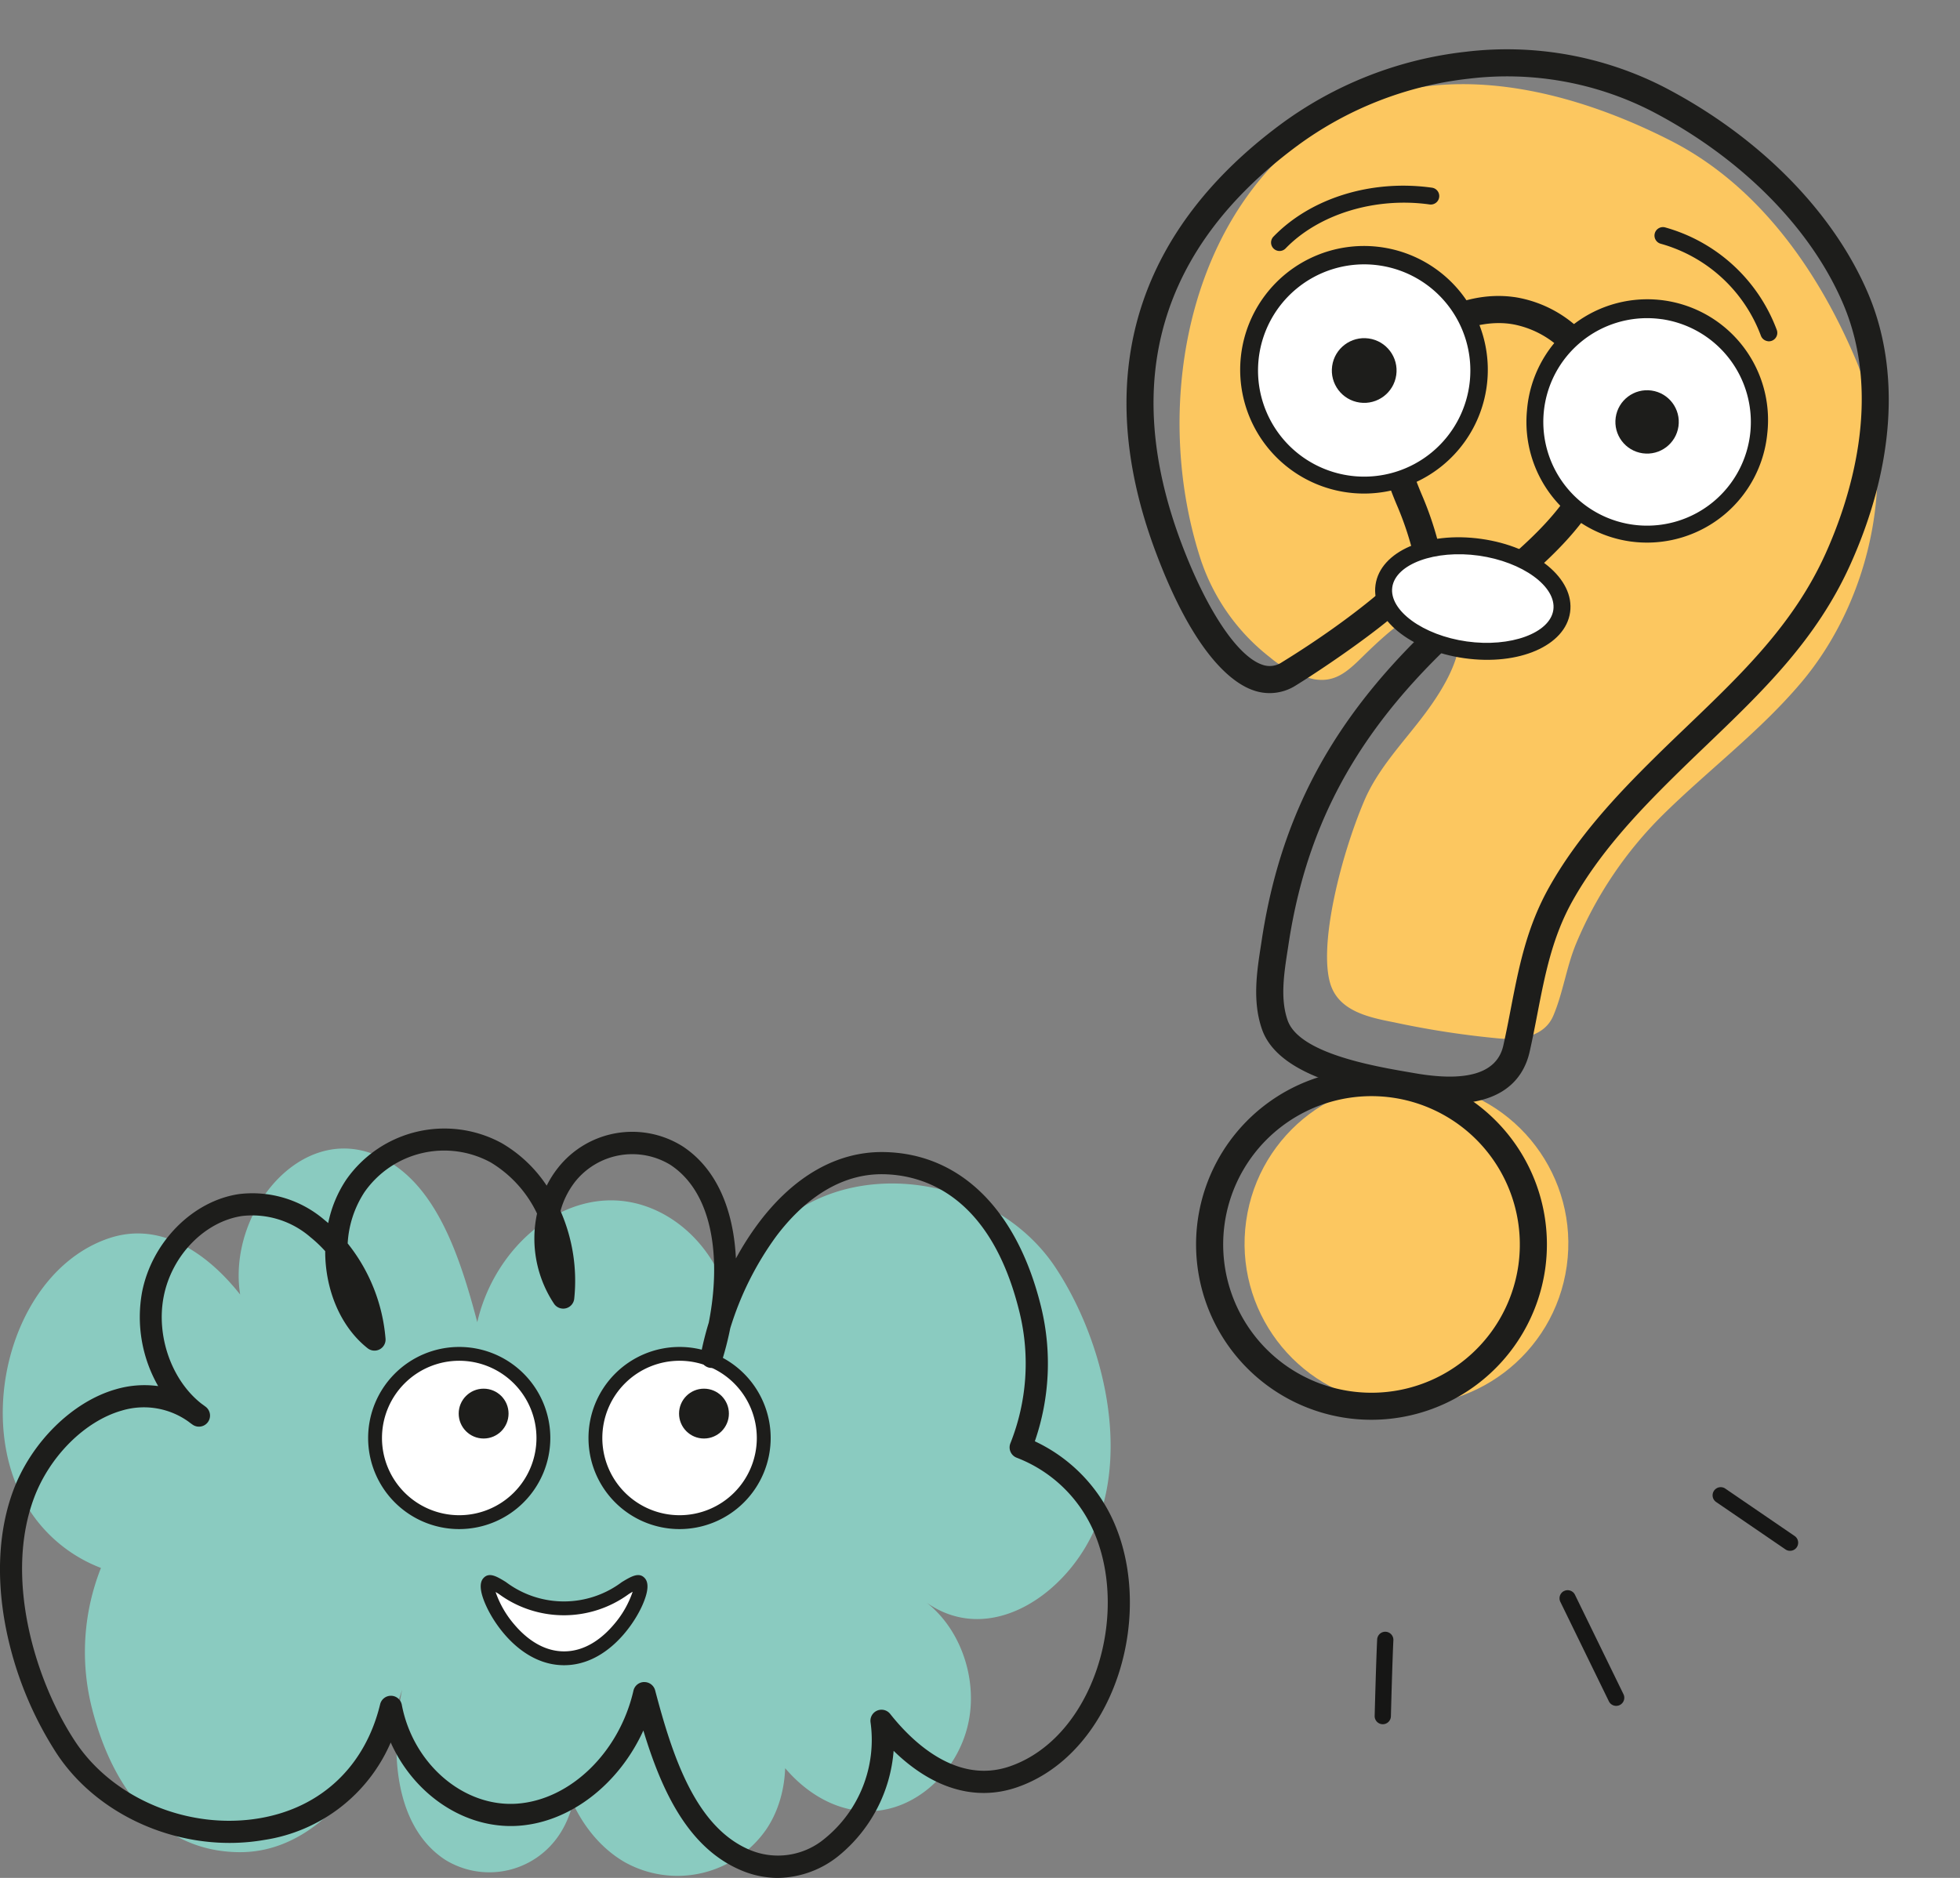 <?xml version="1.0" encoding="utf-8"?><svg xmlns="http://www.w3.org/2000/svg" xmlns:xlink="http://www.w3.org/1999/xlink" width="316.955" height="303.757" viewBox="0 0 316.955 303.757">
  <rect x="0" y="0" width="316.955" height="303.757" fill="#808080" stroke="none"/>
  <defs>
    <clipPath id="clip-path">
      <rect id="Rectangle_200" data-name="Rectangle 200" width="122.278" height="44.558" fill="none"/>
    </clipPath>
    <clipPath id="clip-path-2">
      <circle id="Ellipse_39" data-name="Ellipse 39" cx="13.611" cy="13.611" r="13.611" transform="translate(0 0)" fill="none"/>
    </clipPath>
  </defs>
  <g id="Groupe_673" data-name="Groupe 673" transform="translate(-817.326 -5644.975)">
    <g id="Groupe_177" data-name="Groupe 177" transform="translate(1134.281 5893.932) rotate(154)">
      <g id="Groupe_145" data-name="Groupe 145" transform="translate(0 0)" clip-path="url(#clip-path)">
        <path id="Tracé_29" data-name="Tracé 29" d="M53.051,33.889a1.312,1.312,0,0,1-1.142-.664L45.193,21.418a1.313,1.313,0,0,1,2.282-1.3l6.717,11.807a1.314,1.314,0,0,1-1.14,1.962" transform="translate(-21.379 -9.239)" fill="#161615"/>
        <path id="Tracé_31" data-name="Tracé 31" d="M171.483,39.951a1.313,1.313,0,0,1-1.149-1.946c1.738-3.162,5.718-10.813,5.758-10.89a1.313,1.313,0,0,1,2.33,1.211c-.04.077-4.034,7.755-5.787,10.943a1.312,1.312,0,0,1-1.151.681" transform="translate(-80.807 -12.54)" fill="#161615"/>
        <path id="Tracé_32" data-name="Tracé 32" d="M115.394,20.522a1.313,1.313,0,0,1-1.313-1.313V1.313a1.313,1.313,0,1,1,2.626,0v17.9a1.313,1.313,0,0,1-1.313,1.313" transform="translate(-54.173 0)" fill="#161615"/>
      </g>
    </g>
    <g id="Groupe_390" data-name="Groupe 390">
      <g id="_343Plan_de_travail_73_copie_16" data-name="343Plan de travail 73 copie 16" transform="translate(878.52 5583.033) rotate(8)">
        <path id="Tracé_137" data-name="Tracé 137" d="M160.386,138.386c-11.142-22.317-10.551-53.415,7.49-71.264,15.04-14.881,37.833-13.874,58.113-6.888,15.117,5.207,26.533,17.553,34.455,30.737,9.773,16.272,8.125,38.063-1.4,53.164-5.546,8.793-12.982,16.168-19.262,24.408a63.968,63.968,0,0,0-10.868,22.377c-1.04,3.969-.991,8.24-2.048,12.138-.953,3.515-4.725,4.616-7.961,4.829a144.278,144.278,0,0,1-17.34-.208c-4.139-.224-9.165-.52-11.131-4.774-2.727-5.9-1.232-20.51,1.325-30.037,1.506-5.612,5.054-10.359,7.8-15.391,2.305-4.221,5.765-11.668,2.628-16.283-3.761-5.53-12.888,7.359-14.739,9.658-1.829,2.272-3.493,3.756-6.5,3.668a16.623,16.623,0,0,1-7.506-2.508,33.364,33.364,0,0,1-13.047-13.622Z" transform="translate(-7.243 -5.441)" fill="#fcc760"/>
        <circle id="Ellipse_30" data-name="Ellipse 30" cx="26.177" cy="26.177" r="26.177" transform="translate(175.065 211.212)" fill="#fcc760"/>
        <path id="Tracé_138" data-name="Tracé 138" d="M200.119,214.333c-.52,0-1.051-.011-1.6-.027l-.9-.027c-7.183-.23-20.554-.652-24.321-7.933-2.206-4.265-2.135-9.16-2.07-13.48l.011-.931c.279-23.258,8.278-41.786,26.757-61.957l.153-.17c6.472-7.063,13.162-14.367,14.438-23.291a16.823,16.823,0,0,0-3.646-12.965A15.377,15.377,0,0,0,197.9,87.764c-6.214-.383-14.137,4.249-15.467,11.005a20,20,0,0,0,1.018,11.815,60.226,60.226,0,0,0,3.362,6.466A53.885,53.885,0,0,1,191,125.515c.734,2.031.329,5.289-8.229,14.071-4.49,4.6-9.686,9.143-11.81,10.9a7.86,7.86,0,0,1-6.707,1.73c-3.307-.641-10.145-4.106-18.8-20.077h0c-7.391-13.633-9.97-26.883-7.665-39.372,2.081-11.273,8.125-21.933,17.975-31.679a61.9,61.9,0,0,1,28.208-15.944,55.766,55.766,0,0,1,32.374,1.172c16.36,5.749,30.015,16.152,37.461,28.542,6.937,11.547,8.092,27.086,3.241,43.752C253.31,131.445,245.875,140.895,238,150.9c-1.517,1.922-3.077,3.915-4.6,5.913-5.015,6.576-10.085,13.781-13.255,21.9-2.453,6.285-2.77,12.472-3.11,19.021-.1,1.987-.208,4.035-.378,6.121-.389,4.84-3.619,10.485-16.54,10.485ZM197.13,83.357c.345,0,.69.011,1.04.033a19.7,19.7,0,0,1,14.17,7.391,21.234,21.234,0,0,1,4.588,16.349c-1.462,10.266-8.946,18.429-15.544,25.629l-.153.17c-17.685,19.305-25.344,36.963-25.607,59.049l-.011.942c-.06,3.991-.12,8.114,1.582,11.4,2.584,5,14.734,5.388,20.57,5.568l.9.027c8.684.3,13.261-1.872,13.633-6.428.164-2.02.268-4.041.367-6,.356-6.915.7-13.441,3.406-20.384,3.362-8.623,8.645-16.13,13.852-22.963,1.544-2.031,3.121-4.03,4.648-5.968,7.6-9.658,14.783-18.78,18.276-30.8,2.606-8.963,5.711-26.122-2.792-40.275C243.132,65.579,230.315,55.86,214.9,50.445a51.421,51.421,0,0,0-29.84-1.057A57.46,57.46,0,0,0,158.853,64.2c-19.53,19.333-22.744,41.485-9.538,65.849,5.53,10.2,11.58,17.05,15.79,17.865a3.5,3.5,0,0,0,3.083-.81c10.759-8.9,18.692-17.953,18.681-20.181a50.771,50.771,0,0,0-3.844-7.7,64.634,64.634,0,0,1-3.592-6.937,24.664,24.664,0,0,1-1.281-14.361c1.571-7.977,10.288-14.564,19-14.564Z" transform="translate(0 0)" fill="#1d1d1b"/>
        <path id="Tracé_139" data-name="Tracé 139" d="M220.737,404.413A28.367,28.367,0,1,1,249.1,376.047,28.4,28.4,0,0,1,220.737,404.413Zm0-52.353a23.987,23.987,0,1,0,23.987,23.987A24.012,24.012,0,0,0,220.737,352.06Z" transform="translate(-25.069 -137.727)" fill="#1d1d1b"/>
        <g id="Groupe_381" data-name="Groupe 381" transform="translate(201.769 80.846)">
          <g id="Groupe_380" data-name="Groupe 380">
            <circle id="Ellipse_31" data-name="Ellipse 31" cx="18.15" cy="18.15" r="18.15" transform="translate(1.361 1.372)" fill="#fff"/>
            <path id="Tracé_140" data-name="Tracé 140" d="M274.819,150.921a19.521,19.521,0,0,1-19.475-18.654,19.522,19.522,0,1,1,39-1.741h0A19.544,19.544,0,0,1,275.717,150.9c-.3.011-.6.022-.892.022Zm.027-36.306q-.378,0-.756.016A16.781,16.781,0,1,0,291.6,130.646h0a16.807,16.807,0,0,0-16.759-16.037Z" transform="translate(-255.324 -111.875)" fill="#1d1d1b"/>
          </g>
          <circle id="Ellipse_32" data-name="Ellipse 32" cx="5.125" cy="5.125" r="5.125" transform="translate(14.387 14.397)" fill="#1d1d1b"/>
        </g>
        <g id="Groupe_383" data-name="Groupe 383" transform="translate(154.919 78.595)">
          <g id="Groupe_382" data-name="Groupe 382" transform="translate(0 0)">
            <circle id="Ellipse_33" data-name="Ellipse 33" cx="18.539" cy="18.539" r="18.539" transform="translate(1.367 1.367)" fill="#fff"/>
            <path id="Tracé_141" data-name="Tracé 141" d="M189.648,147.577a20.022,20.022,0,1,1,.9-.022c-.3.011-.6.022-.9.022Zm.027-37.078c-.263,0-.52.005-.783.016A17.168,17.168,0,1,0,206.807,126.9h0a17.167,17.167,0,0,0-17.132-16.4Z" transform="translate(-169.754 -107.763)" fill="#1d1d1b"/>
          </g>
          <circle id="Ellipse_34" data-name="Ellipse 34" cx="5.234" cy="5.234" r="5.234" transform="translate(14.671 14.672)" fill="#1d1d1b"/>
        </g>
        <g id="Groupe_384" data-name="Groupe 384" transform="translate(181.46 122.838)">
          <ellipse id="Ellipse_35" data-name="Ellipse 35" cx="14.52" cy="8.377" rx="14.52" ry="8.377" transform="translate(1.369 1.369)" fill="#fff"/>
          <path id="Tracé_142" data-name="Tracé 142" d="M234.119,208.061c-8.908,0-15.889-4.282-15.889-9.746s6.981-9.746,15.889-9.746,15.889,4.282,15.889,9.746S243.027,208.061,234.119,208.061Zm0-16.754c-7.129,0-13.151,3.208-13.151,7.008s6.023,7.008,13.151,7.008,13.151-3.208,13.151-7.008S241.247,191.308,234.119,191.308Z" transform="translate(-218.23 -188.57)" fill="#1d1d1b"/>
        </g>
        <path id="Tracé_143" data-name="Tracé 143" d="M305.935,105.784a1.37,1.37,0,0,1-1.2-.706,24.251,24.251,0,0,0-18.123-12.494,1.369,1.369,0,0,1,.3-2.721,27.02,27.02,0,0,1,20.22,13.9,1.368,1.368,0,0,1-1.2,2.031Z" transform="translate(-67.161 -21.064)" fill="#1d1d1b"/>
        <path id="Tracé_144" data-name="Tracé 144" d="M174.939,101.434a1.385,1.385,0,0,1-.8-.263,1.367,1.367,0,0,1-.3-1.911c5.119-7.036,14.422-11.41,24.282-11.41a1.369,1.369,0,0,1,0,2.738c-8.864,0-17.526,4.035-22.07,10.282a1.37,1.37,0,0,1-1.106.564Z" transform="translate(-16.562 -20.158)" fill="#1d1d1b"/>
      </g>
      <g id="_343Plan_de_travail_73_copie_5" data-name="343Plan de travail 73 copie 5" transform="translate(768.323 5721.959)">
        <path id="Tracé_145" data-name="Tracé 145" d="M147.182,121.223c-9.643.685-18.076,9.316-20.446,19.662-2.831-10.722-6.741-22.811-16.137-26.918-12.545-5.482-24.289,9.361-22.21,22.448-5.384-6.812-12.975-11.923-21.3-9.074C52.854,132.21,46.3,152.552,52.12,167.015a23.985,23.985,0,0,0,13.759,13.625A36.931,36.931,0,0,0,64.293,202.8c3.18,13.136,10.812,23.679,23.885,23.814,15.309.157,25.14-18.283,27.67-31.338-3.48,11.34-3.646,26.4,5.657,32.543a13.57,13.57,0,0,0,17.79-3.064c4.309-5.392,4.55-14.211.546-19.886-.981,9.262,3.332,19.138,10.83,23.411a17.485,17.485,0,0,0,22.784-5.334c5.066-7.457,3.776-19.447-3.09-24.866.864,12.017,10.807,23.317,21.624,21.763,6.794-.976,12.751-7.014,14.216-14.408s-1.662-15.631-7.462-19.658c10.713,8.272,24.074-1.187,28.369-12.729,4.873-13.1.4-29.981-6.848-40.963-12.366-18.739-46.221-19.622-52.559,6.588-1.962-10.342-10.87-18.135-20.522-17.449Z" transform="translate(-0.551 -4.006)" fill="#8acbc0"/>
        <g id="Groupe_385" data-name="Groupe 385" transform="translate(108.534 140.887)">
          <circle id="Ellipse_36" data-name="Ellipse 36" cx="13.611" cy="13.611" r="13.611" transform="translate(1.12 1.115)" fill="#fff"/>
          <path id="Tracé_146" data-name="Tracé 146" d="M196.651,213.922a14.731,14.731,0,1,1,14.731-14.731A14.748,14.748,0,0,1,196.651,213.922Zm0-27.227a12.491,12.491,0,1,0,12.491,12.491A12.5,12.5,0,0,0,196.651,186.695Z" transform="translate(-181.92 -184.46)" fill="#1d1d1b"/>
        </g>
        <g id="Groupe_386" data-name="Groupe 386" transform="translate(144.168 140.887)">
          <circle id="Ellipse_37" data-name="Ellipse 37" cx="13.611" cy="13.611" r="13.611" transform="translate(1.12 1.115)" fill="#fff"/>
          <path id="Tracé_147" data-name="Tracé 147" d="M276.211,213.922a14.731,14.731,0,1,1,14.731-14.731A14.748,14.748,0,0,1,276.211,213.922Zm0-27.227A12.491,12.491,0,1,0,288.7,199.186,12.5,12.5,0,0,0,276.211,186.695Z" transform="translate(-261.48 -184.46)" fill="#1d1d1b"/>
        </g>
        <path id="Tracé_148" data-name="Tracé 148" d="M174.8,226.773a15.326,15.326,0,0,1-6.172-1.33c-8.492-3.708-12.7-12.989-15.586-22.515-3.928,8.631-11.743,14.811-20.155,15.407h0c-.43.031-.864.045-1.29.045-8.187,0-15.828-5.491-19.411-13.513a26.6,26.6,0,0,1-20.441,15.761c-12.859,2.248-26.658-3.493-33.56-13.956a58.017,58.017,0,0,1-8.232-20.334c-1.594-8.151-1.182-15.846,1.2-22.242,2.893-7.78,9.549-14.35,16.554-16.352a16.378,16.378,0,0,1,6.875-.524,22.468,22.468,0,0,1-2.6-15.232c1.6-8.1,8.219-14.758,15.721-15.833a17.889,17.889,0,0,1,13.768,4.188c.206.166.408.336.609.506a19.652,19.652,0,0,1,2.925-7.036,19.366,19.366,0,0,1,25.153-5.881,21.992,21.992,0,0,1,7.251,6.866,16.559,16.559,0,0,1,1.841-2.9,15.289,15.289,0,0,1,20.173-3.44c5.679,3.749,8.219,10.579,8.586,18.117a46.937,46.937,0,0,1,3.7-5.782c5.688-7.551,12.648-11.5,20.074-11.43,12.433.125,21.767,9.3,25.61,25.184a38.579,38.579,0,0,1-1.044,21.6,25.991,25.991,0,0,1,13.141,13.943c3.319,8.259,2.907,18.8-1.084,27.5-3.3,7.2-8.613,12.357-14.968,14.534-6.718,2.3-13.665.2-19.926-5.908a24.366,24.366,0,0,1-8.913,17,15.923,15.923,0,0,1-9.8,3.556Zm-21.588-31.679a1.8,1.8,0,0,1,1.733,1.335c2.759,10.458,6.436,21.937,15.12,25.731a11.776,11.776,0,0,0,12.339-1.778,20.553,20.553,0,0,0,7.381-18.744,1.79,1.79,0,0,1,3.171-1.393c3.507,4.439,10.682,11.443,19.317,8.492,5.419-1.854,9.988-6.338,12.872-12.635,3.592-7.842,3.982-17.3,1.017-24.674a22.3,22.3,0,0,0-12.729-12.617,1.79,1.79,0,0,1-1.035-2.347,34.865,34.865,0,0,0,1.5-21.073c-4.689-19.38-15.9-22.381-22.166-22.443-7.9-.076-13.705,5.4-17.176,10a50.124,50.124,0,0,0-7.466,14.928,52.324,52.324,0,0,1-1.3,5.142,1.791,1.791,0,0,1-3.471-.864,49.788,49.788,0,0,1,1.3-5.2c1.984-10.086.838-20.871-6.19-25.511a11.832,11.832,0,0,0-15.4,2.687,13.481,13.481,0,0,0-2.387,4.756,28.082,28.082,0,0,1,2.221,14.2,1.791,1.791,0,0,1-3.243.846,19.077,19.077,0,0,1-2.772-14.619,19.336,19.336,0,0,0-7.48-8.268,15.72,15.72,0,0,0-20.414,4.783,16.834,16.834,0,0,0-2.728,8.313,28.355,28.355,0,0,1,6.123,15.421,1.791,1.791,0,0,1-2.9,1.532c-4.479-3.538-6.87-9.607-6.857-15.7a21.034,21.034,0,0,0-2.387-2.262A14.373,14.373,0,0,0,88.2,119.7c-6.046.869-11.394,6.329-12.715,12.984-1.276,6.436,1.276,13.607,6.1,17.382.233.166.466.336.694.511a1.792,1.792,0,0,1-2.118,2.889c-.233-.161-.457-.327-.681-.5a12.383,12.383,0,0,0-10.807-1.778c-5.961,1.706-11.663,7.395-14.18,14.158-4.783,12.845.1,29.4,6.664,39.351,6.14,9.307,18.457,14.408,29.95,12.4,9.9-1.729,16.961-8.443,19.371-18.421a1.792,1.792,0,0,1,3.5.085c1.818,9.585,10.006,16.607,18.632,16l.125,1.787-.125-1.787c8.622-.614,16.54-8.3,18.829-18.278a1.793,1.793,0,0,1,1.715-1.393h.031Z" transform="translate(0 0)" fill="#1d1d1b"/>
        <g id="Groupe_387" data-name="Groupe 387" transform="translate(126.74 177.786)">
          <path id="Tracé_149" data-name="Tracé 149" d="M249.632,269.472c1.111,1.241-3.95,12.223-12.218,12.218s-13.316-11-12.218-12.218c.833-.923,4.945,4.071,12.021,4.134,7.251.067,11.551-5.1,12.411-4.134Z" transform="translate(-223.937 -268.23)" fill="#fff"/>
          <path id="Tracé_150" data-name="Tracé 150" d="M236.05,281.426h0c-6.584,0-11.054-6.114-12.657-9.723-.949-2.132-1.079-3.6-.39-4.362.932-1.03,2.186-.26,3.641.632a15.59,15.59,0,0,0,18.744.009c1.491-.9,2.781-1.68,3.713-.636.694.77.555,2.253-.4,4.4-1.608,3.6-6.078,9.679-12.644,9.679ZM224.974,269.58a16.025,16.025,0,0,0,3.041,5.276c1.675,1.975,4.425,4.331,8.035,4.331h0c3.628,0,6.391-2.374,8.071-4.367a15.905,15.905,0,0,0,3.019-5.281c-.2.116-.408.242-.6.358a17.781,17.781,0,0,1-21.068-.013C225.31,269.786,225.14,269.683,224.974,269.58Z" transform="translate(-222.568 -266.845)" fill="#1d1d1b"/>
        </g>
        <g id="Groupe_388" data-name="Groupe 388" transform="translate(109.654 142.002)" clip-path="url(#clip-path-2)">
          <circle id="Ellipse_38" data-name="Ellipse 38" cx="4.031" cy="4.031" r="4.031" transform="translate(13.526 5.634)" fill="#1d1d1b"/>
        </g>
        <g id="Groupe_389" data-name="Groupe 389" transform="translate(145.287 142.002)" clip-path="url(#clip-path-2)">
          <circle id="Ellipse_40" data-name="Ellipse 40" cx="4.031" cy="4.031" r="4.031" transform="translate(13.526 5.634)" fill="#1d1d1b"/>
        </g>
      </g>
    </g>
  </g>
</svg>
